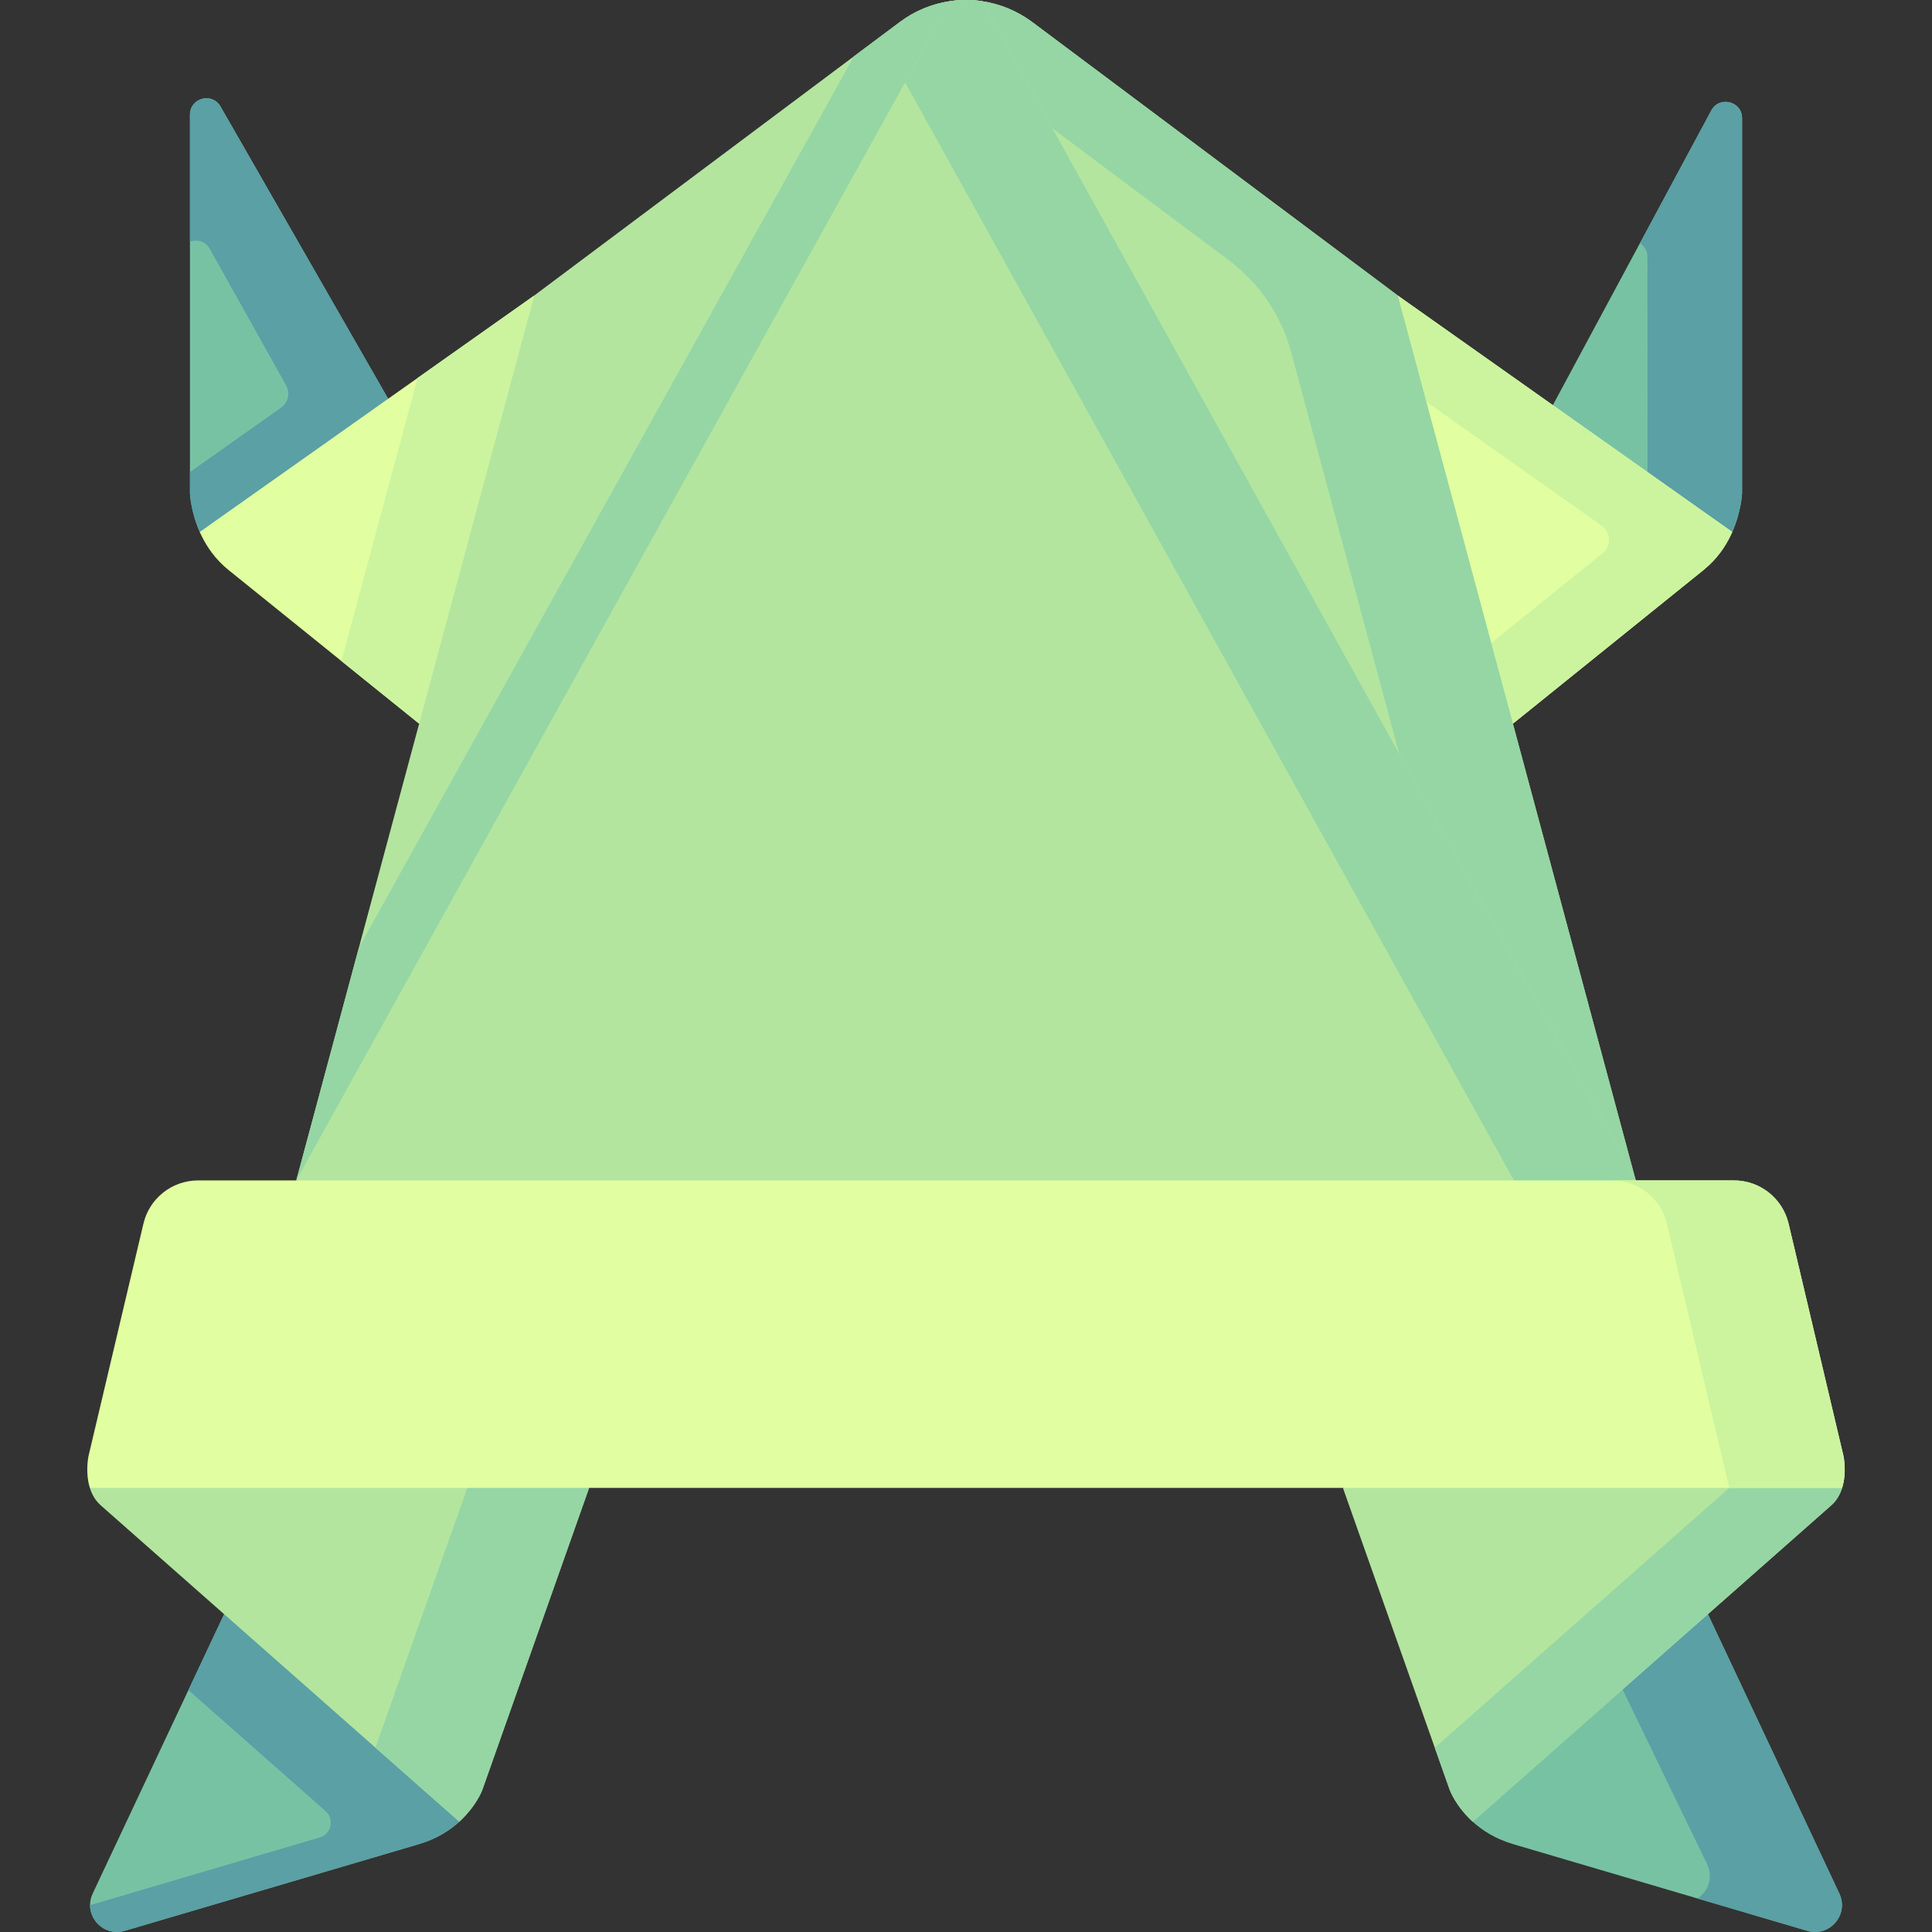 <svg id="Capa_1" enable-background="new 0 0 497.002 497.002" height="512" viewBox="0 0 497.002 497.002" width="512" xmlns="http://www.w3.org/2000/svg"><rect x="0" y="0" width="497.002" height="497.002" fill="#333333" stroke="none"/><g><path d="m118.165 468.622c-2.45 2.23-5.79 4.4-10.27 5.73-.04.02-.07.03-.11.04l-75.71 22.31c-.94.28-1.85.35-2.72.26-.41-.04-.82-.12-1.21-.24-2.88-.86-4.97-3.57-4.98-6.62 0-.98.21-2 .68-3l24.62-52.33 9.19-19.53 37.39 15.62z" fill="#78c2a4"/><path d="m118.165 468.622c-2.45 2.23-5.79 4.4-10.27 5.73-.04.02-.07.03-.11.04l-75.71 22.31c-.94.28-1.85.35-2.72.26-.41-.04-.82-.12-1.21-.24-2.88-.86-4.97-3.57-4.98-6.62l59.09-17.42c2.99-.88 3.84-4.72 1.5-6.78l-35.29-31.13 9.19-19.53 37.39 15.62z" fill="#5aa0a5"/><path d="m151.545 382.763-27.48 77.71s0 .01-.01.04c-.16.39-1.59 3.95-5.27 7.51-.2.21-.4.4-.62.6l-21.58-19.04-38.93-34.34-31.71-27.97c-.01-.01-.03-.02-.04-.04-1.42-1.26-2.28-2.85-2.79-4.47l61.03-11.31 45.24 7.59h.01z" fill="#b3e59f"/><path d="m151.545 382.763-27.48 77.71s0 .01-.01.04c-.16.39-1.59 3.95-5.27 7.51-.2.21-.4.4-.62.6l-21.58-19.04 3.71-10.5 19.92-56.32 9.17-3.72h.01z" fill="#95d6a4"/><path d="m464.935 496.703-75.71-22.31c-.04-.01-.07-.02-.11-.04-4.48-1.33-7.82-3.5-10.27-5.73l20.56-35.5 39.95-17.88 33.81 71.86c2.55 5.41-2.5 11.3-8.23 9.6z" fill="#78c2a4"/><path d="m473.167 487.104-33.807-71.863-24.633 11.023 2.676 8.346 21.775 45.005c1.602 3.405.198 6.992-2.49 8.766l28.245 8.326c5.737 1.691 10.78-4.19 8.234-9.603z" fill="#5aa0a5"/><path d="m473.885 382.763c-.51 1.63-1.38 3.23-2.82 4.51h-.01l-31.7 27.97-60.51 53.38c-.23-.21-.46-.42-.67-.64-3.64-3.55-5.06-7.08-5.21-7.47-.02-.03-.02-.04-.02-.04l-3.85-10.89-23.63-66.82 58.73-9.62z" fill="#b3e59f"/><path d="m473.885 382.763c-.51 1.63-1.38 3.23-2.82 4.51h-.01l-31.7 27.97-60.51 53.38c-.23-.21-.46-.42-.67-.64-3.64-3.55-5.06-7.08-5.21-7.47-.02-.03-.02-.04-.02-.04l-3.85-10.89 75.75-66.82 6.046-3.196z" fill="#95d6a4"/><path d="m99.855 102.583-.01.01-19.44 25.6-29.02 8.66c-2.36-5.34-2.52-9.98-2.52-9.98v-97.38c0-4.32 5.71-5.84 7.86-2.1z" fill="#78c2a4"/><path d="m99.855 102.583-.01.01-19.44 25.6-29.02 8.66c-2.36-5.34-2.52-9.98-2.52-9.98v-5.44l23.43-16.56c1.84-1.3 2.4-3.78 1.3-5.75l-19.63-35.11c-1.15-2.01-3.33-2.49-5.1-1.85v-32.67c0-4.32 5.71-5.84 7.86-2.1z" fill="#5aa0a5"/><path d="m137.445 76.012-4.96 60.9-24.66 49.26-20-16.12-29.1-23.47c-3.3-2.66-5.49-5.87-6.96-8.91-.13-.28-.26-.55-.38-.82l48.46-34.26.01-.01 7.56-5.34z" fill="#e1ffa0"/><path d="m137.445 76.012-4.956 60.905-24.664 49.255-20-16.12 19.59-72.81z" fill="#ccf49f"/><path d="m448.145 30.412v96.46s-.16 4.64-2.52 9.98l-29.61-7.82-16.55-24.81 22.41-41.67 18.35-34.14c2.07-3.85 7.92-2.379 7.92 2z" fill="#78c2a4"/><path d="m448.145 30.412v96.46s-.16 4.64-2.52 9.98l-15.971-4.218-5.839-11.202-.01-55.32c0-1.63-.81-2.86-1.93-3.56l18.35-34.14c2.07-3.85 7.92-2.379 7.92 2z" fill="#5aa0a5"/><path d="m445.625 136.852c-.13.29-.27.6-.42.9-1.43 2.96-3.56 6.07-6.73 8.67-.06.06-.12.11-.18.16l-49.11 39.59-9.19-17.84-16.91-32.82-2.15-36.39-1.37-23.11 39.9 28.21 24.35 17.21z" fill="#e1ffa0"/><path d="m445.625 136.852c-.13.29-.27.6-.42.9-1.43 2.96-3.56 6.07-6.73 8.67-.06.06-.12.11-.18.16l-49.11 39.59-9.19-17.84 32.28-26.04c2.28-1.84 2.17-5.34-.22-7.03l-51.12-36.14-1.37-23.11 39.9 28.21 24.35 17.21z" fill="#ccf49f"/><path d="m420.795 303.662-176.37 19.366-168.21-19.366 16.11-59.88 45.13-167.78 82.21-61.51 11.82-8.84c3.91-2.9 8.36-4.69 12.94-5.36 2.7-.39 5.46-.39 8.16 0 4.58.67 9.03 2.46 12.94 5.36l94.03 70.35z" fill="#b3e59f"/><path d="m359.558 76.007-94.037-70.35c-3.904-2.905-8.359-4.696-12.94-5.362-2.698-.39-5.454-.39-8.152 0-4.061.59-8.021 2.069-11.588 4.42.354.234 57.607 43.04 83.233 62.201 7.876 5.889 13.544 14.252 16.099 23.749l57.29 212.993 5.976 2.784 25.353-2.784z" fill="#95d6a4"/><path d="m420.791 303.659-176.366 19.369-168.206-19.369 168.21-303.364c2.698-.39 5.454-.39 8.152 0z" fill="#b3e59f"/><path d="m252.581.295c-2.698-.39-5.454-.39-8.152 0l-11.588 20.9 156.622 282.464 5.976 2.784 25.353-2.784z" fill="#95d6a4"/><path d="m473.975 382.472c-.02.1-.05.19-.09.29h-450.77c-.04-.13-.08-.26-.11-.39-.97-3.45-.4-6.93-.26-7.69.02-.1.03-.15.03-.15l14.12-59.74c1.54-6.53 7.36-11.13 14.06-11.13h395.1c6.7 0 12.52 4.6 14.06 11.13l14.11 59.73c0 .001.88 4.02-.25 7.95z" fill="#e1ffa0"/><path d="m473.975 382.472c-.02.1-.05.19-.09.29h-29.04l-1.02-4.32-15.03-63.65c-1.54-6.53-7.37-11.13-14.07-11.13h31.33c6.7 0 12.52 4.6 14.06 11.13l14.11 59.73c0 .001.88 4.02-.25 7.95z" fill="#ccf49f"/><g><path d="m244.425.292-168.21 303.37 16.11-59.88 127.34-229.29 11.82-8.84c3.91-2.9 8.36-4.689 12.94-5.36z" fill="#95d6a4"/></g></g></svg>
